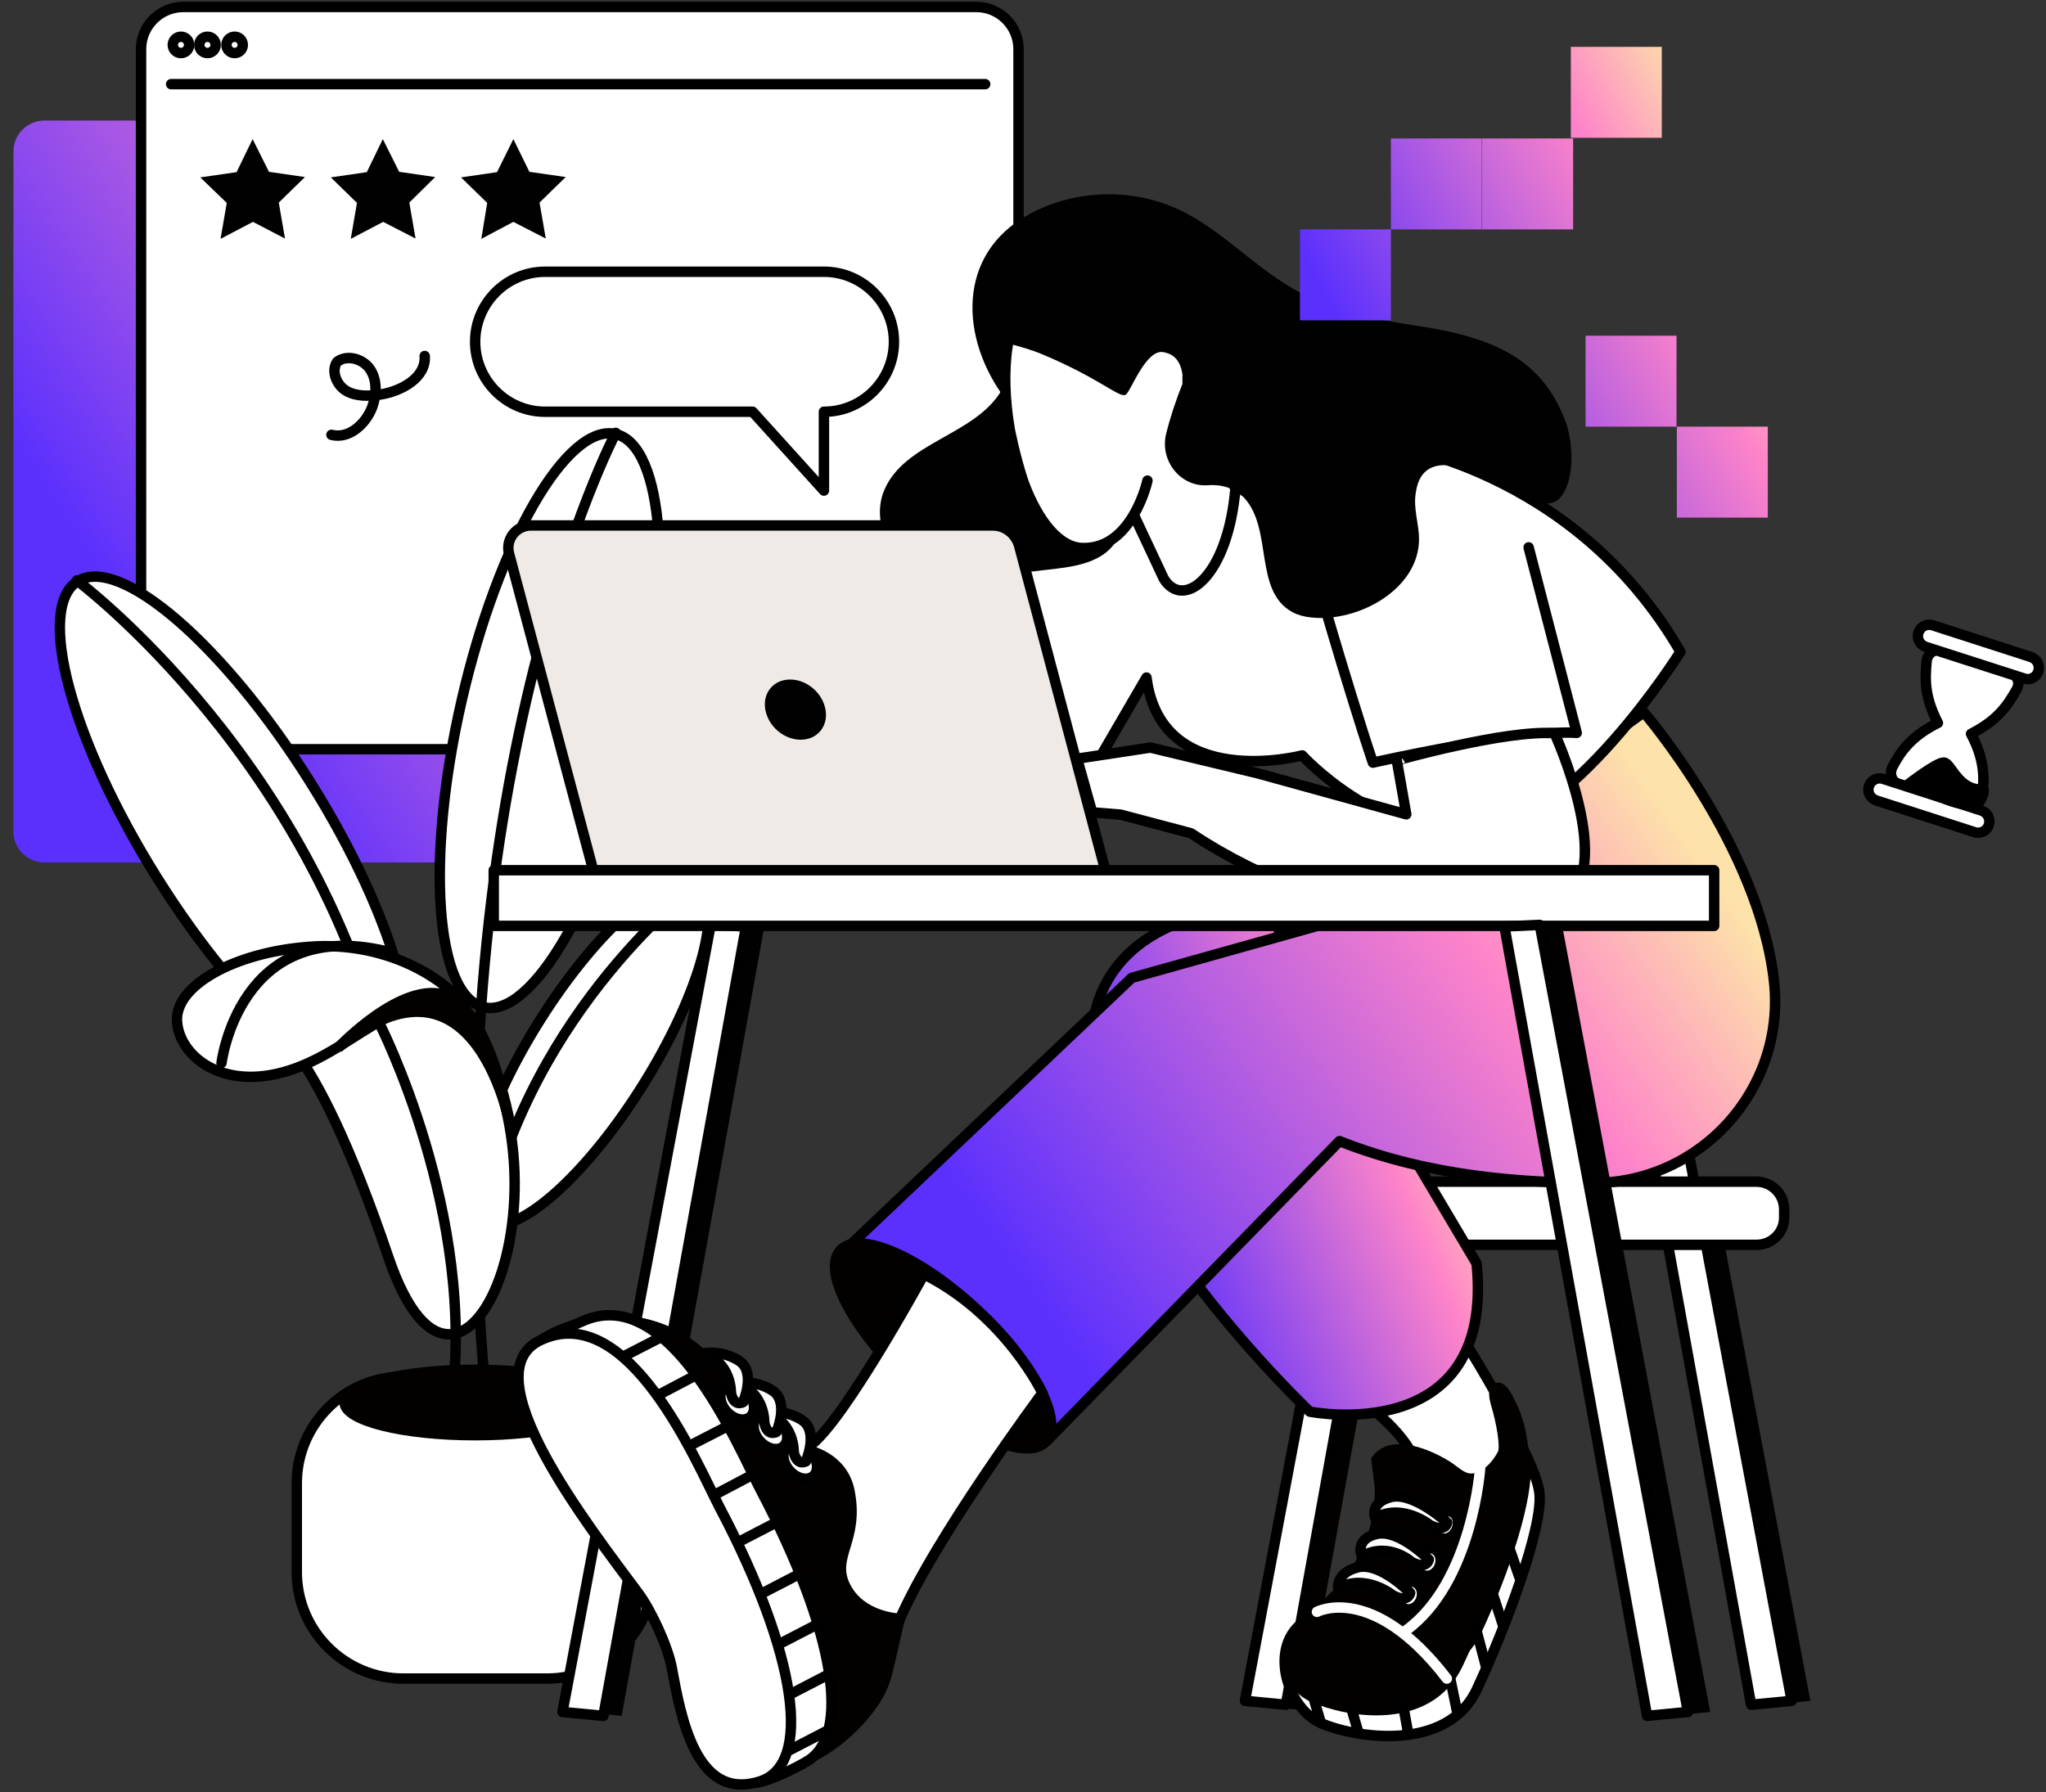 <svg xmlns="http://www.w3.org/2000/svg" width="589" height="516" viewBox="0 0 589 516" fill="none"><rect x="0" y="0" width="589" height="516" fill="#333333" stroke="none"/><path d="M247.433 248.328H12.806C7.814 248.328 3.858 244.278 3.858 239.38V43.654C3.858 38.662 7.909 34.706 12.806 34.706H247.433C252.425 34.706 256.381 38.756 256.381 43.654V239.38C256.381 244.372 252.33 248.328 247.433 248.328Z" fill="url(#paint0_linear_153_5)"></path><path d="M281.068 215.716H52.752C46.065 215.716 40.602 210.253 40.602 203.566V14.15C40.602 7.463 46.065 2 52.752 2H281.068C287.755 2 293.218 7.463 293.218 14.15V203.566C293.218 210.347 287.755 215.716 281.068 215.716Z" fill="white" stroke="black" stroke-width="3" stroke-miterlimit="10" stroke-linecap="round" stroke-linejoin="round"></path><path d="M52.093 15.281C53.394 15.281 54.448 14.227 54.448 12.926C54.448 11.626 53.394 10.571 52.093 10.571C50.792 10.571 49.738 11.626 49.738 12.926C49.738 14.227 50.792 15.281 52.093 15.281Z" stroke="black" stroke-width="3" stroke-miterlimit="10" stroke-linecap="round" stroke-linejoin="round"></path><path d="M59.722 15.281C61.023 15.281 62.077 14.227 62.077 12.926C62.077 11.626 61.023 10.571 59.722 10.571C58.422 10.571 57.368 11.626 57.368 12.926C57.368 14.227 58.422 15.281 59.722 15.281Z" stroke="black" stroke-width="3" stroke-miterlimit="10" stroke-linecap="round" stroke-linejoin="round"></path><path d="M67.54 15.281C68.841 15.281 69.895 14.227 69.895 12.926C69.895 11.626 68.841 10.571 67.54 10.571C66.24 10.571 65.185 11.626 65.185 12.926C65.185 14.227 66.24 15.281 67.54 15.281Z" stroke="black" stroke-width="3" stroke-miterlimit="10" stroke-linecap="round" stroke-linejoin="round"></path><path d="M49.267 24.229H283.611" stroke="black" stroke-width="3" stroke-miterlimit="10" stroke-linecap="round" stroke-linejoin="round"></path><path d="M183.582 213.314C194.052 167.737 191.197 128.183 177.205 124.968C163.212 121.753 143.38 156.095 132.909 201.673C122.439 247.251 125.294 286.805 139.286 290.019C153.279 293.234 173.111 258.892 183.582 213.314Z" fill="white" stroke="black" stroke-width="3" stroke-miterlimit="10" stroke-linecap="round" stroke-linejoin="round"></path><path d="M177.271 124.635C177.271 124.635 123.96 225.418 139.784 401.27" stroke="black" stroke-width="3" stroke-miterlimit="10" stroke-linecap="round" stroke-linejoin="round"></path><path d="M112.363 310.804C124.523 303.172 114.228 264.874 89.368 225.264C64.507 185.653 34.495 159.73 22.335 167.362C10.174 174.995 20.469 213.293 45.33 252.903C70.19 292.513 100.202 318.437 112.363 310.804Z" fill="white" stroke="black" stroke-width="3" stroke-miterlimit="10" stroke-linecap="round" stroke-linejoin="round"></path><path d="M22.141 167.115C22.141 167.115 92.312 219.484 112.092 310.377L22.141 167.115Z" fill="white"></path><path d="M22.141 167.115C22.141 167.115 92.312 219.484 112.092 310.377" stroke="black" stroke-width="3" stroke-miterlimit="10" stroke-linecap="round" stroke-linejoin="round"></path><path d="M184.955 312.623C201.769 285.834 208.755 259.948 200.56 254.805C192.365 249.661 172.091 267.208 155.278 293.997C138.464 320.785 131.478 346.672 139.673 351.815C147.869 356.959 168.142 339.412 184.955 312.623Z" fill="white" stroke="black" stroke-width="3" stroke-miterlimit="10" stroke-linecap="round" stroke-linejoin="round"></path><path d="M200.63 254.71C200.63 254.71 153.253 290.126 139.878 351.537L200.63 254.71Z" fill="white"></path><path d="M200.63 254.71C200.63 254.71 153.253 290.126 139.878 351.537" stroke="black" stroke-width="3" stroke-miterlimit="10" stroke-linecap="round" stroke-linejoin="round"></path><path d="M76.017 294.835C76.017 294.835 89.016 294.835 111.809 361.992C133.85 426.983 171.526 333.076 128.387 285.51L76.017 294.835Z" fill="white" stroke="black" stroke-width="3" stroke-miterlimit="10" stroke-linecap="round" stroke-linejoin="round"></path><path d="M133.85 289.654C135.168 291.35 121.417 288.43 114.07 291.632C104.839 295.777 96.457 303.312 85.436 307.456C64.997 315.086 51.717 304.442 50.963 294.175C50.209 283.909 67.258 274.207 89.016 272.606C110.773 270.911 127.633 281.366 133.85 289.654Z" fill="white" stroke="black" stroke-width="3" stroke-miterlimit="10" stroke-linecap="round" stroke-linejoin="round"></path><path d="M63.773 306.044C63.773 306.044 68.859 264.035 110.962 273.831" stroke="black" stroke-width="3" stroke-miterlimit="10" stroke-linecap="round" stroke-linejoin="round"></path><path d="M109.172 294.553C109.172 294.553 137.523 349.936 129.894 404.283" stroke="black" stroke-width="3" stroke-miterlimit="10" stroke-linecap="round" stroke-linejoin="round"></path><path d="M157.491 483.308H116.142C99.188 483.308 85.436 469.557 85.436 452.602V427.077C85.436 410.123 99.188 396.371 116.142 396.371H157.397C174.351 396.371 188.103 410.123 188.103 427.077V452.602C188.197 469.557 174.445 483.308 157.491 483.308Z" fill="white" stroke="black" stroke-width="3" stroke-miterlimit="10" stroke-linecap="round" stroke-linejoin="round"></path><path d="M136.77 413.232C157.525 413.232 174.351 409.015 174.351 403.813C174.351 398.611 157.525 394.394 136.77 394.394C116.014 394.394 99.188 398.611 99.188 403.813C99.188 409.015 116.014 413.232 136.77 413.232Z" fill="#020100" stroke="#020100" stroke-width="3" stroke-miterlimit="10"></path><path d="M97.304 301.711C97.304 301.711 116.048 281.743 128.858 286.735C141.667 291.727 147.319 326.106 147.319 326.106C147.319 326.106 137.806 268.274 97.304 301.711Z" fill="#020100" stroke="#020100" stroke-width="3" stroke-miterlimit="10"></path><path d="M484.894 344.568L509.383 490.844L521.157 489.714L494.501 347.77L484.894 344.568Z" fill="#010101"></path><path d="M463.042 263.565L504.109 490.844L515.789 489.714L473.215 263.094L463.042 263.565Z" fill="white" stroke="black" stroke-width="3" stroke-miterlimit="10" stroke-linecap="round" stroke-linejoin="round"></path><path d="M415.476 263.565L374.41 490.844L362.636 489.714L405.304 263.094L415.476 263.565Z" fill="#020100" stroke="#020100" stroke-width="3" stroke-miterlimit="10"></path><path d="M411.144 263.565L370.171 490.844L358.398 489.714L401.065 263.094L411.144 263.565Z" fill="white" stroke="black" stroke-width="3" stroke-miterlimit="10" stroke-linecap="round" stroke-linejoin="round"></path><path d="M505.71 358.413H403.138C398.711 358.413 395.132 354.834 395.132 350.407V348.24C395.132 343.814 398.711 340.234 403.138 340.234H505.616C510.043 340.234 513.622 343.814 513.622 348.24V350.407C513.716 354.834 510.137 358.413 505.71 358.413Z" fill="white" stroke="black" stroke-width="3" stroke-miterlimit="10" stroke-linecap="round" stroke-linejoin="round"></path><path d="M425.084 486.511C416.512 504.69 389.857 500.357 380.25 496.119C370.642 491.88 365.273 474.738 374.881 467.297C384.488 459.856 404.739 454.487 404.739 438.475C404.739 437.533 404.739 436.685 404.645 435.743C408.506 430.374 413.593 426.23 420.657 430.563C423.012 431.975 424.99 434.33 427.721 434.33C431.583 434.33 433.749 429.621 433.467 425.759C433.278 421.897 431.677 418.035 432.525 414.174C432.619 413.609 432.807 413.043 433.278 412.761C433.655 412.478 434.22 412.478 434.691 412.478C435.162 412.478 435.633 412.572 436.104 412.572C439.871 419.542 442.697 425.853 443.168 429.903C444.298 439.605 433.561 468.427 425.084 486.511Z" fill="white" stroke="black" stroke-width="3" stroke-miterlimit="10" stroke-linecap="round" stroke-linejoin="round"></path><path d="M425.084 469.463C416.512 487.641 386.654 487.641 377.047 483.309C367.44 479.07 369.606 471.535 379.213 464.094C388.821 456.653 400.594 445.915 400.594 429.903C400.594 428.961 409.26 427.643 409.166 426.701C407.753 411.913 386.937 400.045 386.937 400.045C408.506 401.175 415.759 376.874 415.759 376.874C420.186 383.844 426.967 394.488 432.054 404.001C435.821 410.971 438.647 417.282 439.118 421.332C439.966 431.033 433.561 451.284 425.084 469.463Z" fill="white" stroke="black" stroke-width="3" stroke-miterlimit="10" stroke-linecap="round" stroke-linejoin="round"></path><path d="M419.715 479.07C411.144 497.249 387.69 492.916 378.083 488.677C368.476 484.439 369.512 471.629 379.119 464.094C388.726 456.653 397.298 444.879 397.298 428.867C397.298 427.925 396.356 421.238 396.262 420.296C400.123 414.927 409.354 417.658 416.418 421.991C418.773 423.404 420.751 425.759 423.482 425.759C427.344 425.759 430.923 421.991 432.619 418.506C433.561 416.622 432.242 409.37 430.735 404.378C430.358 403.059 429.51 399.762 431.206 399.574C432.619 399.48 434.032 402.4 434.503 403.436C438.27 410.406 438.459 417.376 438.929 421.426C439.966 431.033 428.286 460.891 419.715 479.07Z" fill="#020100" stroke="#020100" stroke-width="3" stroke-miterlimit="10"></path><path d="M378.083 488.678L380.25 496.119" stroke="black" stroke-width="3" stroke-miterlimit="10" stroke-linecap="round" stroke-linejoin="round"></path><path d="M388.727 490.844L390.893 498.285" stroke="black" stroke-width="3" stroke-miterlimit="10" stroke-linecap="round" stroke-linejoin="round"></path><path d="M403.703 489.713L405.398 499.132" stroke="black" stroke-width="3" stroke-miterlimit="10" stroke-linecap="round" stroke-linejoin="round"></path><path d="M417.266 482.178L419.527 493.198" stroke="black" stroke-width="3" stroke-miterlimit="10" stroke-linecap="round" stroke-linejoin="round"></path><path d="M424.519 467.485L427.909 480.295" stroke="black" stroke-width="3" stroke-miterlimit="10" stroke-linecap="round" stroke-linejoin="round"></path><path d="M428.286 454.487L432.619 467.767" stroke="black" stroke-width="3" stroke-miterlimit="10" stroke-linecap="round" stroke-linejoin="round"></path><path d="M433.561 442.996L437.328 453.922" stroke="black" stroke-width="3" stroke-miterlimit="10" stroke-linecap="round" stroke-linejoin="round"></path><path d="M409.066 460.607C409.867 458.519 409.098 456.282 407.35 455.612C405.601 454.942 403.535 456.091 402.734 458.18C401.933 460.268 402.702 462.505 404.45 463.175C406.199 463.845 408.265 462.696 409.066 460.607Z" fill="white" stroke="black" stroke-width="3" stroke-miterlimit="10" stroke-linecap="round" stroke-linejoin="round"></path><path d="M414.418 450.97C415.219 448.882 414.45 446.645 412.702 445.975C410.953 445.305 408.886 446.455 408.086 448.543C407.285 450.632 408.054 452.868 409.802 453.538C411.551 454.209 413.617 453.059 414.418 450.97Z" fill="white" stroke="black" stroke-width="3" stroke-miterlimit="10" stroke-linecap="round" stroke-linejoin="round"></path><path d="M419.384 440.23C420.184 438.142 419.495 435.935 417.843 435.302C416.192 434.669 414.204 435.849 413.404 437.938C412.603 440.026 413.293 442.232 414.944 442.866C416.596 443.499 418.583 442.319 419.384 440.23Z" fill="white" stroke="black" stroke-width="3" stroke-miterlimit="10" stroke-linecap="round" stroke-linejoin="round"></path><path d="M401.065 459.385C401.065 459.385 393.059 452.886 385.242 457.313C385.242 457.313 384.488 452.886 390.893 451.285C397.298 449.683 405.963 458.631 405.963 458.631C405.963 458.631 405.492 461.645 401.065 459.385Z" fill="white" stroke="black" stroke-width="3" stroke-miterlimit="10" stroke-linecap="round" stroke-linejoin="round"></path><path d="M406.434 449.777C406.434 449.777 399.841 443.749 392.023 448.082C392.023 448.082 389.857 443.184 396.262 441.677C402.667 440.17 411.332 449.024 411.332 449.024C411.332 449.024 410.861 452.038 406.434 449.777Z" fill="white" stroke="black" stroke-width="3" stroke-miterlimit="10" stroke-linecap="round" stroke-linejoin="round"></path><path d="M411.709 439.134C411.709 439.134 403.703 432.635 395.885 437.062C395.885 437.062 394.095 432.635 400.5 431.034C406.905 429.527 416.607 438.38 416.607 438.38C416.607 438.38 416.23 441.395 411.709 439.134Z" fill="white" stroke="black" stroke-width="3" stroke-miterlimit="10" stroke-linecap="round" stroke-linejoin="round"></path><path d="M364.237 261.21C364.237 261.21 312.904 259.609 314.034 303.69C315.165 347.77 377.047 406.45 377.047 406.45C377.047 406.45 430.453 417.094 425.084 363.782L364.237 261.21Z" fill="url(#paint1_linear_153_5)" stroke="black" stroke-width="3" stroke-miterlimit="10" stroke-linecap="round" stroke-linejoin="round"></path><path d="M237.191 78.239H156.942C145.828 78.239 136.785 87.281 136.785 98.396C136.785 109.51 145.828 118.552 156.942 118.552H216.658L237.191 141.252V118.552C248.306 118.552 257.348 109.51 257.348 98.396C257.348 87.281 248.306 78.239 237.191 78.239Z" fill="white" stroke="black" stroke-width="3" stroke-miterlimit="10" stroke-linecap="round" stroke-linejoin="round"></path><path d="M473.215 205.072C473.215 205.072 506.464 243.69 510.702 282.59C514.093 313.673 489.415 340.893 458.144 340.611C439.401 340.517 411.803 339.01 385.618 328.555L301.225 415.021L242.544 360.579L325.808 281.554L393.719 262.528L473.215 205.072Z" fill="url(#paint2_linear_153_5)" stroke="black" stroke-width="3" stroke-miterlimit="10" stroke-linecap="round" stroke-linejoin="round"></path><path d="M254.224 223.91C254.224 223.91 283.046 103.253 398.334 127.837C398.334 127.837 452.775 134.242 483.764 187.647C483.764 187.647 451.739 238.886 423.953 239.923C396.168 240.959 374.881 217.505 374.881 217.505C374.881 217.505 334.285 228.149 330.046 195.088L316.672 218.071L254.224 223.91Z" fill="white" stroke="black" stroke-width="3" stroke-miterlimit="10" stroke-linecap="round" stroke-linejoin="round"></path><path d="M288.038 112.861C280.22 125.388 260.44 127.366 254.601 141.024C250.739 149.972 255.919 161.651 265.15 164.854C269.106 166.267 273.439 166.172 277.677 165.984C286.531 165.607 295.385 164.854 304.239 163.723C310.455 162.97 317.425 161.557 321.004 156.283C323.547 152.515 323.736 147.711 323.736 143.284C323.924 131.793 324.018 120.208 321.098 109.094C319.403 102.689 310.172 80.177 300.754 82.061C292.371 83.757 291.9 106.645 288.038 112.861Z" fill="#010101"></path><path d="M317.237 128.685L335.038 166.643C340.69 175.78 353.5 166.172 355.666 140.553L337.205 111.825L317.237 128.685Z" fill="white" stroke="black" stroke-width="3" stroke-miterlimit="10" stroke-linecap="round" stroke-linejoin="round"></path><path d="M342.668 108.905C346.153 90.35 315.918 72.265 298.022 84.039C289.357 89.69 287.85 107.115 290.675 123.599C290.675 123.599 292.276 131.887 294.725 139.046C298.776 149.877 304.804 157.601 311.585 157.789C325.996 158.26 330.329 138.386 330.329 138.386" fill="white"></path><path d="M342.668 108.905C346.153 90.35 315.918 72.265 298.022 84.039C289.357 89.69 287.85 107.115 290.675 123.599C290.675 123.599 292.276 131.887 294.725 139.046C298.776 149.877 304.804 157.601 311.585 157.789C325.996 158.26 330.329 138.386 330.329 138.386" stroke="black" stroke-width="3" stroke-miterlimit="10" stroke-linecap="round" stroke-linejoin="round"></path><path d="M285.777 96.378C286.813 98.638 293.783 99.392 299.623 101.841C316.483 108.811 322.417 114.839 324.113 113.615C325.62 112.578 330.046 99.957 335.227 101.464C343.704 103.065 339.56 117.665 339.56 117.665L343.987 121.338C343.987 121.338 341.349 115.122 343.798 93.835C346.247 72.548 329.576 62.658 304.427 75.374C291.9 81.59 282.575 89.596 285.777 96.378Z" fill="#010101"></path><path d="M171.149 251.979H318.555L293.407 157.224C292.465 153.739 289.357 151.29 285.777 151.29H152.876C148.543 151.29 145.435 155.34 146.565 159.485L171.149 251.979Z" fill="#EFEAE6" stroke="black" stroke-width="3" stroke-miterlimit="10" stroke-linecap="round" stroke-linejoin="round"></path><path d="M237.646 204.319C238.494 209.122 235.292 212.984 230.488 212.984C225.684 212.984 221.163 209.122 220.316 204.319C219.468 199.515 222.67 195.653 227.474 195.653C232.278 195.653 236.799 199.515 237.646 204.319Z" fill="#010101"></path><path d="M377.047 159.768C377.047 159.768 387.69 197.161 395.226 219.578C395.226 219.578 437.893 209.971 453.906 211.007L440.06 157.601" fill="white"></path><path d="M377.047 159.768C377.047 159.768 387.69 197.161 395.226 219.578C395.226 219.578 437.893 209.971 453.906 211.007L440.06 157.601" stroke="black" stroke-width="3" stroke-miterlimit="10" stroke-linecap="round" stroke-linejoin="round"></path><path d="M447.501 211.101C447.501 211.101 465.679 250.566 449.667 260.174C433.655 269.781 384.488 267.615 342.856 239.923L322.606 234.554L314.411 233.895L310.078 218.448L331.177 215.245L362.165 222.686L404.833 234.46L402.102 218.919C402.007 219.013 432.902 210.159 447.501 211.101Z" fill="white" stroke="black" stroke-width="3" stroke-miterlimit="10" stroke-linecap="round" stroke-linejoin="round"></path><path d="M301.05 415.103C306.445 409.322 297.592 392.293 281.277 377.066C264.961 361.84 247.362 354.183 241.967 359.963C236.572 365.744 245.425 382.774 261.74 398C278.056 413.227 295.656 420.884 301.05 415.103Z" fill="#020100" stroke="#020100" stroke-width="3" stroke-miterlimit="10"></path><path d="M220.033 266.767L178.966 494.046L167.287 492.916L209.861 266.296L220.033 266.767Z" fill="#010101"></path><path d="M214.759 266.767L173.692 494.046L161.918 492.916L204.586 266.296L214.759 266.767Z" fill="white" stroke="black" stroke-width="3" stroke-miterlimit="10" stroke-linecap="round" stroke-linejoin="round"></path><path d="M300.094 401.081C300.094 401.081 268.635 443.372 258.651 467.108C257.144 470.782 256.013 474.078 255.637 476.716C253.282 490.561 241.885 500.169 235.198 504.69C232.278 506.668 230.3 507.704 230.3 507.704L167.287 380.642C167.287 380.642 171.902 379.606 178.213 380.077C185.089 380.548 194.037 382.62 201.572 389.496C210.237 397.502 223.706 413.797 230.3 417.094C230.582 417.188 230.865 417.282 231.147 417.188C239.059 416.34 265.997 366.891 265.997 366.891C289.451 378.664 300.094 401.081 300.094 401.081Z" fill="white" stroke="black" stroke-width="3" stroke-miterlimit="10" stroke-linecap="round" stroke-linejoin="round"></path><path d="M259.028 466.072L258.745 467.202L255.637 480.672C255.166 482.744 254.507 484.816 253.565 486.7C251.116 491.786 243.957 500.734 233.879 505.82L230.677 503.654L178.119 380.077C184.995 380.548 193.943 382.62 201.478 389.496C210.143 397.502 223.612 413.797 230.206 417.094C230.206 417.094 230.582 417.094 231.053 417.188C233.879 417.659 242.639 420.014 244.523 429.244C247.442 443.655 238.965 448.082 243.392 456.842C247.913 465.79 259.028 466.072 259.028 466.072Z" fill="#020100" stroke="#020100" stroke-width="3" stroke-miterlimit="10"></path><path d="M200.819 466.261C200.819 466.261 135.922 401.552 153.818 387.235C159.187 382.997 164.085 382.149 167.193 380.642C192.624 368.492 212.498 416.623 218.903 428.867C241.037 470.876 244.522 499.321 232.749 506.856C229.358 509.023 219.28 513.92 216.737 513.261C199.217 508.928 200.819 466.261 200.819 466.261Z" fill="white" stroke="black" stroke-width="3" stroke-miterlimit="10" stroke-linecap="round" stroke-linejoin="round"></path><path d="M193.377 480.106C192.247 474.078 187.443 463.623 183.77 458.725C169.453 439.416 135.262 395.618 155.513 385.917C180.944 373.766 200.818 421.897 207.223 434.142C229.358 476.15 234.256 508.269 218.526 512.978C200.159 518.63 195.92 493.858 193.377 480.106Z" fill="white" stroke="black" stroke-width="3" stroke-miterlimit="10" stroke-linecap="round" stroke-linejoin="round"></path><path d="M189.987 385.163L179.343 390.626" stroke="black" stroke-width="3" stroke-miterlimit="10" stroke-linecap="round" stroke-linejoin="round"></path><path d="M200.63 395.806L190.081 401.363" stroke="black" stroke-width="3" stroke-miterlimit="10" stroke-linecap="round" stroke-linejoin="round"></path><path d="M209.201 410.783L198.558 416.246" stroke="black" stroke-width="3" stroke-miterlimit="10" stroke-linecap="round" stroke-linejoin="round"></path><path d="M216.642 424.629L206.093 430.186" stroke="black" stroke-width="3" stroke-miterlimit="10" stroke-linecap="round" stroke-linejoin="round"></path><path d="M223.047 438.569L212.498 444.032" stroke="black" stroke-width="3" stroke-miterlimit="10" stroke-linecap="round" stroke-linejoin="round"></path><path d="M218.903 459.008L229.452 453.545" stroke="black" stroke-width="3" stroke-miterlimit="10" stroke-linecap="round" stroke-linejoin="round"></path><path d="M235.857 467.391L225.308 472.854" stroke="black" stroke-width="3" stroke-miterlimit="10" stroke-linecap="round" stroke-linejoin="round"></path><path d="M238.023 482.367L227.474 487.83" stroke="black" stroke-width="3" stroke-miterlimit="10" stroke-linecap="round" stroke-linejoin="round"></path><path d="M238.023 498.379L227.474 503.842" stroke="black" stroke-width="3" stroke-miterlimit="10" stroke-linecap="round" stroke-linejoin="round"></path><path d="M216.026 407.914C217.681 406.409 217.32 403.317 215.221 401.008C213.121 398.698 210.078 398.046 208.422 399.551C206.767 401.055 207.128 404.147 209.227 406.457C211.327 408.766 214.371 409.418 216.026 407.914Z" fill="white" stroke="black" stroke-width="3" stroke-miterlimit="10" stroke-linecap="round" stroke-linejoin="round"></path><path d="M225.59 416.41C227.245 414.905 226.885 411.813 224.785 409.504C222.685 407.195 219.642 406.542 217.987 408.047C216.332 409.552 216.692 412.644 218.792 414.953C220.891 417.263 223.935 417.915 225.59 416.41Z" fill="white" stroke="black" stroke-width="3" stroke-miterlimit="10" stroke-linecap="round" stroke-linejoin="round"></path><path d="M234.173 424.954C235.828 423.449 235.468 420.358 233.368 418.048C231.268 415.739 228.225 415.087 226.57 416.591C224.915 418.096 225.275 421.188 227.375 423.497C229.474 425.807 232.518 426.459 234.173 424.954Z" fill="white" stroke="black" stroke-width="3" stroke-miterlimit="10" stroke-linecap="round" stroke-linejoin="round"></path><path d="M228.51 418.129C228.51 418.129 228.793 409.369 220.504 406.732C220.504 406.732 225.685 405.602 230.771 408.804C235.857 412.007 231.995 420.766 231.995 420.766C231.995 420.766 229.452 422.273 228.51 418.129Z" fill="white" stroke="black" stroke-width="3" stroke-miterlimit="10" stroke-linecap="round" stroke-linejoin="round"></path><path d="M220.033 409.652C220.033 409.652 220.316 400.892 212.027 398.255C212.027 398.255 217.208 397.125 222.294 400.327C227.38 403.53 223.518 412.289 223.518 412.289C223.518 412.289 220.881 413.796 220.033 409.652Z" fill="white" stroke="black" stroke-width="3" stroke-miterlimit="10" stroke-linecap="round" stroke-linejoin="round"></path><path d="M210.426 401.081C210.426 401.081 210.708 392.322 202.42 389.684C202.42 389.684 207.6 388.554 212.686 391.756C217.773 394.959 213.911 403.718 213.911 403.718C213.911 403.718 211.273 405.226 210.426 401.081Z" fill="white" stroke="black" stroke-width="3" stroke-miterlimit="10" stroke-linecap="round" stroke-linejoin="round"></path><path d="M493.465 250.566H142.138V266.579H493.465V250.566Z" fill="white" stroke="black" stroke-width="3" stroke-miterlimit="10" stroke-linecap="round" stroke-linejoin="round"></path><path d="M439.495 266.767L480.562 494.046L492.335 492.916L449.667 266.296L439.495 266.767Z" fill="#010101"></path><path d="M433.09 266.767L474.156 494.046L485.93 492.916L443.262 266.296L433.09 266.767Z" fill="white" stroke="black" stroke-width="3" stroke-miterlimit="10" stroke-linecap="round" stroke-linejoin="round"></path><path d="M426.12 422.463C426.12 422.463 423.953 455.523 404.739 469.463" stroke="white" stroke-width="3" stroke-miterlimit="10" stroke-linecap="round" stroke-linejoin="round"></path><path d="M379.119 464.094C379.119 464.094 395.131 455.523 416.513 483.309" stroke="white" stroke-width="3" stroke-miterlimit="10" stroke-linecap="round" stroke-linejoin="round"></path><path d="M444.958 110.789C436.763 100.052 423.482 96.19 408.695 93.929C394.66 91.763 382.322 89.502 370.171 81.873C358.868 74.809 349.638 64.448 337.111 59.362C324.018 54.087 308.571 54.935 296.232 61.716C275.134 73.207 276.358 97.697 289.545 115.028C284.176 83.003 303.956 92.893 318.367 90.444C332.778 87.995 330.329 90.821 341.443 100.334C341.349 100.522 341.349 100.805 341.349 100.993C341.632 100.24 342.291 99.486 343.139 100.617C343.61 101.276 343.704 102.124 343.516 102.877L341.914 101.935C341.349 102.218 341.161 101.841 341.255 101.37C340.596 104.384 340.313 107.398 340.407 110.507C338.523 115.216 336.922 120.02 335.698 124.918C333.814 132.735 339.936 140.365 347.848 139.705C350.486 139.517 353.029 139.988 355.289 141.118C356.137 141.778 356.985 142.437 357.832 143.002C357.926 143.096 358.115 143.285 358.209 143.379C366.498 152.421 360.846 170.129 372.055 176.251C373.656 177.099 375.446 177.57 377.235 177.758C390.893 179.359 408.506 169.658 408.506 155.247C408.506 150.82 406.811 146.393 407.564 141.966C409.637 126.33 428.757 137.633 436.669 141.401C441.755 143.755 446.936 147.994 450.421 141.401C453.246 136.032 452.681 127.367 450.892 121.904C449.29 117.571 447.312 113.897 444.958 110.789Z" fill="#010101"></path><path d="M341.161 101.371C341.161 101.276 341.255 101.088 341.255 100.994C341.161 101.182 341.161 101.276 341.161 101.371Z" fill="#010101"></path><path d="M95.42 125.2C100.507 126.519 105.405 121.997 107.194 117.1C108.419 113.615 108.607 109.564 106.629 106.456C104.651 103.348 99.942 101.935 97.022 104.196C95.232 106.927 96.927 110.977 99.753 112.579C102.579 114.18 106.158 114.086 109.36 113.615C115.577 112.673 122.735 108.717 122.264 102.5" stroke="black" stroke-width="3" stroke-miterlimit="10" stroke-linecap="round" stroke-linejoin="round"></path><path fill-rule="evenodd" clip-rule="evenodd" d="M478.395 13.491H452.211V39.676H478.395V13.491ZM400.406 39.864H426.591V66.049H400.406V39.864ZM426.685 39.864H452.87V66.049H426.685V39.864ZM374.221 66.049H400.406V92.234H374.221V66.049ZM482.634 96.661H456.449V122.845H482.634V96.661ZM482.728 122.845H508.913V149.03H482.728V122.845Z" fill="url(#paint3_linear_153_5)"></path><path d="M68.105 49.566L72.721 40.053L77.43 49.471L87.791 50.978L80.256 58.325L82.046 68.686L72.815 63.882L63.49 68.78L65.28 58.419L57.65 51.073L68.105 49.566Z" fill="#010101"></path><path d="M105.593 49.566L110.208 40.053L114.918 49.471L125.278 50.978L117.837 58.325L119.627 68.686L110.302 63.882L100.978 68.78L102.767 58.419L95.232 51.073L105.593 49.566Z" fill="#010101"></path><path d="M143.08 49.566L147.79 40.053L152.405 49.471L162.86 50.978L155.325 58.325L157.114 68.686L147.79 63.882L138.559 68.78L140.254 58.419L132.719 51.073L143.08 49.566Z" fill="#010101"></path><path d="M566.239 232.03L546.585 225.741C545.701 225.446 544.914 224.758 544.62 223.873C544.227 222.891 544.325 221.81 544.816 220.827C547.076 216.405 550.319 211.884 557.886 208.15C553.955 200.583 554.152 195.571 554.643 190.363C554.742 189.282 555.331 188.299 556.216 187.709C557.002 187.218 558.083 187.021 558.967 187.316L578.72 193.704C579.604 193.999 580.391 194.687 580.784 195.571C581.177 196.554 581.079 197.635 580.489 198.618C577.836 203.236 575.084 207.364 567.419 211.295C571.35 218.665 571.35 224.267 570.563 229.18C570.367 230.261 569.777 231.244 568.893 231.735C568.107 232.227 567.124 232.325 566.239 232.03Z" fill="white" stroke="black" stroke-width="3" stroke-miterlimit="10" stroke-linecap="round" stroke-linejoin="round"></path><path d="M582.749 195.375L554.349 186.236C552.678 185.646 551.695 183.877 552.285 182.108C552.874 180.437 554.643 179.455 556.412 180.044L584.715 189.184C586.385 189.773 587.368 191.542 586.778 193.311C586.287 194.982 584.42 195.964 582.749 195.375Z" fill="white" stroke="black" stroke-width="3" stroke-miterlimit="10" stroke-linecap="round" stroke-linejoin="round"></path><path d="M568.401 239.597L540.099 230.458C538.429 229.868 537.446 228.099 538.035 226.33C538.625 224.66 540.394 223.677 542.163 224.267L570.465 233.406C572.136 233.996 573.119 235.765 572.529 237.533C572.038 239.204 570.17 240.187 568.401 239.597Z" fill="white" stroke="black" stroke-width="3" stroke-miterlimit="10" stroke-linecap="round" stroke-linejoin="round"></path><path d="M549.435 225.741C549.435 225.741 557.395 219.549 559.557 219.549C561.719 219.549 563.586 227.804 571.055 227.313C571.055 227.313 571.743 234.683 560.048 230.065C550.025 226.134 549.435 225.741 549.435 225.741Z" fill="black" stroke="black" stroke-width="3" stroke-miterlimit="10" stroke-linecap="round" stroke-linejoin="round"></path><defs><linearGradient id="paint0_linear_153_5" x1="212.203" y1="-3.683" x2="-86.308" y2="190.083" gradientUnits="userSpaceOnUse"><stop offset="0.065" stop-color="#FDE3A9"></stop><stop offset="0.25" stop-color="#FE84C9"></stop><stop offset="0.691" stop-color="#5B30FD"></stop></linearGradient><linearGradient id="paint1_linear_153_5" x1="405.966" y1="234.945" x2="246.659" y2="301.668" gradientUnits="userSpaceOnUse"><stop offset="0.065" stop-color="#FDE3A9"></stop><stop offset="0.25" stop-color="#FE84C9"></stop><stop offset="0.691" stop-color="#5B30FD"></stop></linearGradient><linearGradient id="paint2_linear_153_5" x1="464.047" y1="167.343" x2="161.926" y2="379.485" gradientUnits="userSpaceOnUse"><stop offset="0.065" stop-color="#FDE3A9"></stop><stop offset="0.25" stop-color="#FE84C9"></stop><stop offset="0.691" stop-color="#5B30FD"></stop></linearGradient><linearGradient id="paint3_linear_153_5" x1="485.349" y1="-10.866" x2="310.967" y2="84.291" gradientUnits="userSpaceOnUse"><stop offset="0.065" stop-color="#FDE3A9"></stop><stop offset="0.25" stop-color="#FE84C9"></stop><stop offset="0.691" stop-color="#5B30FD"></stop></linearGradient></defs></svg>